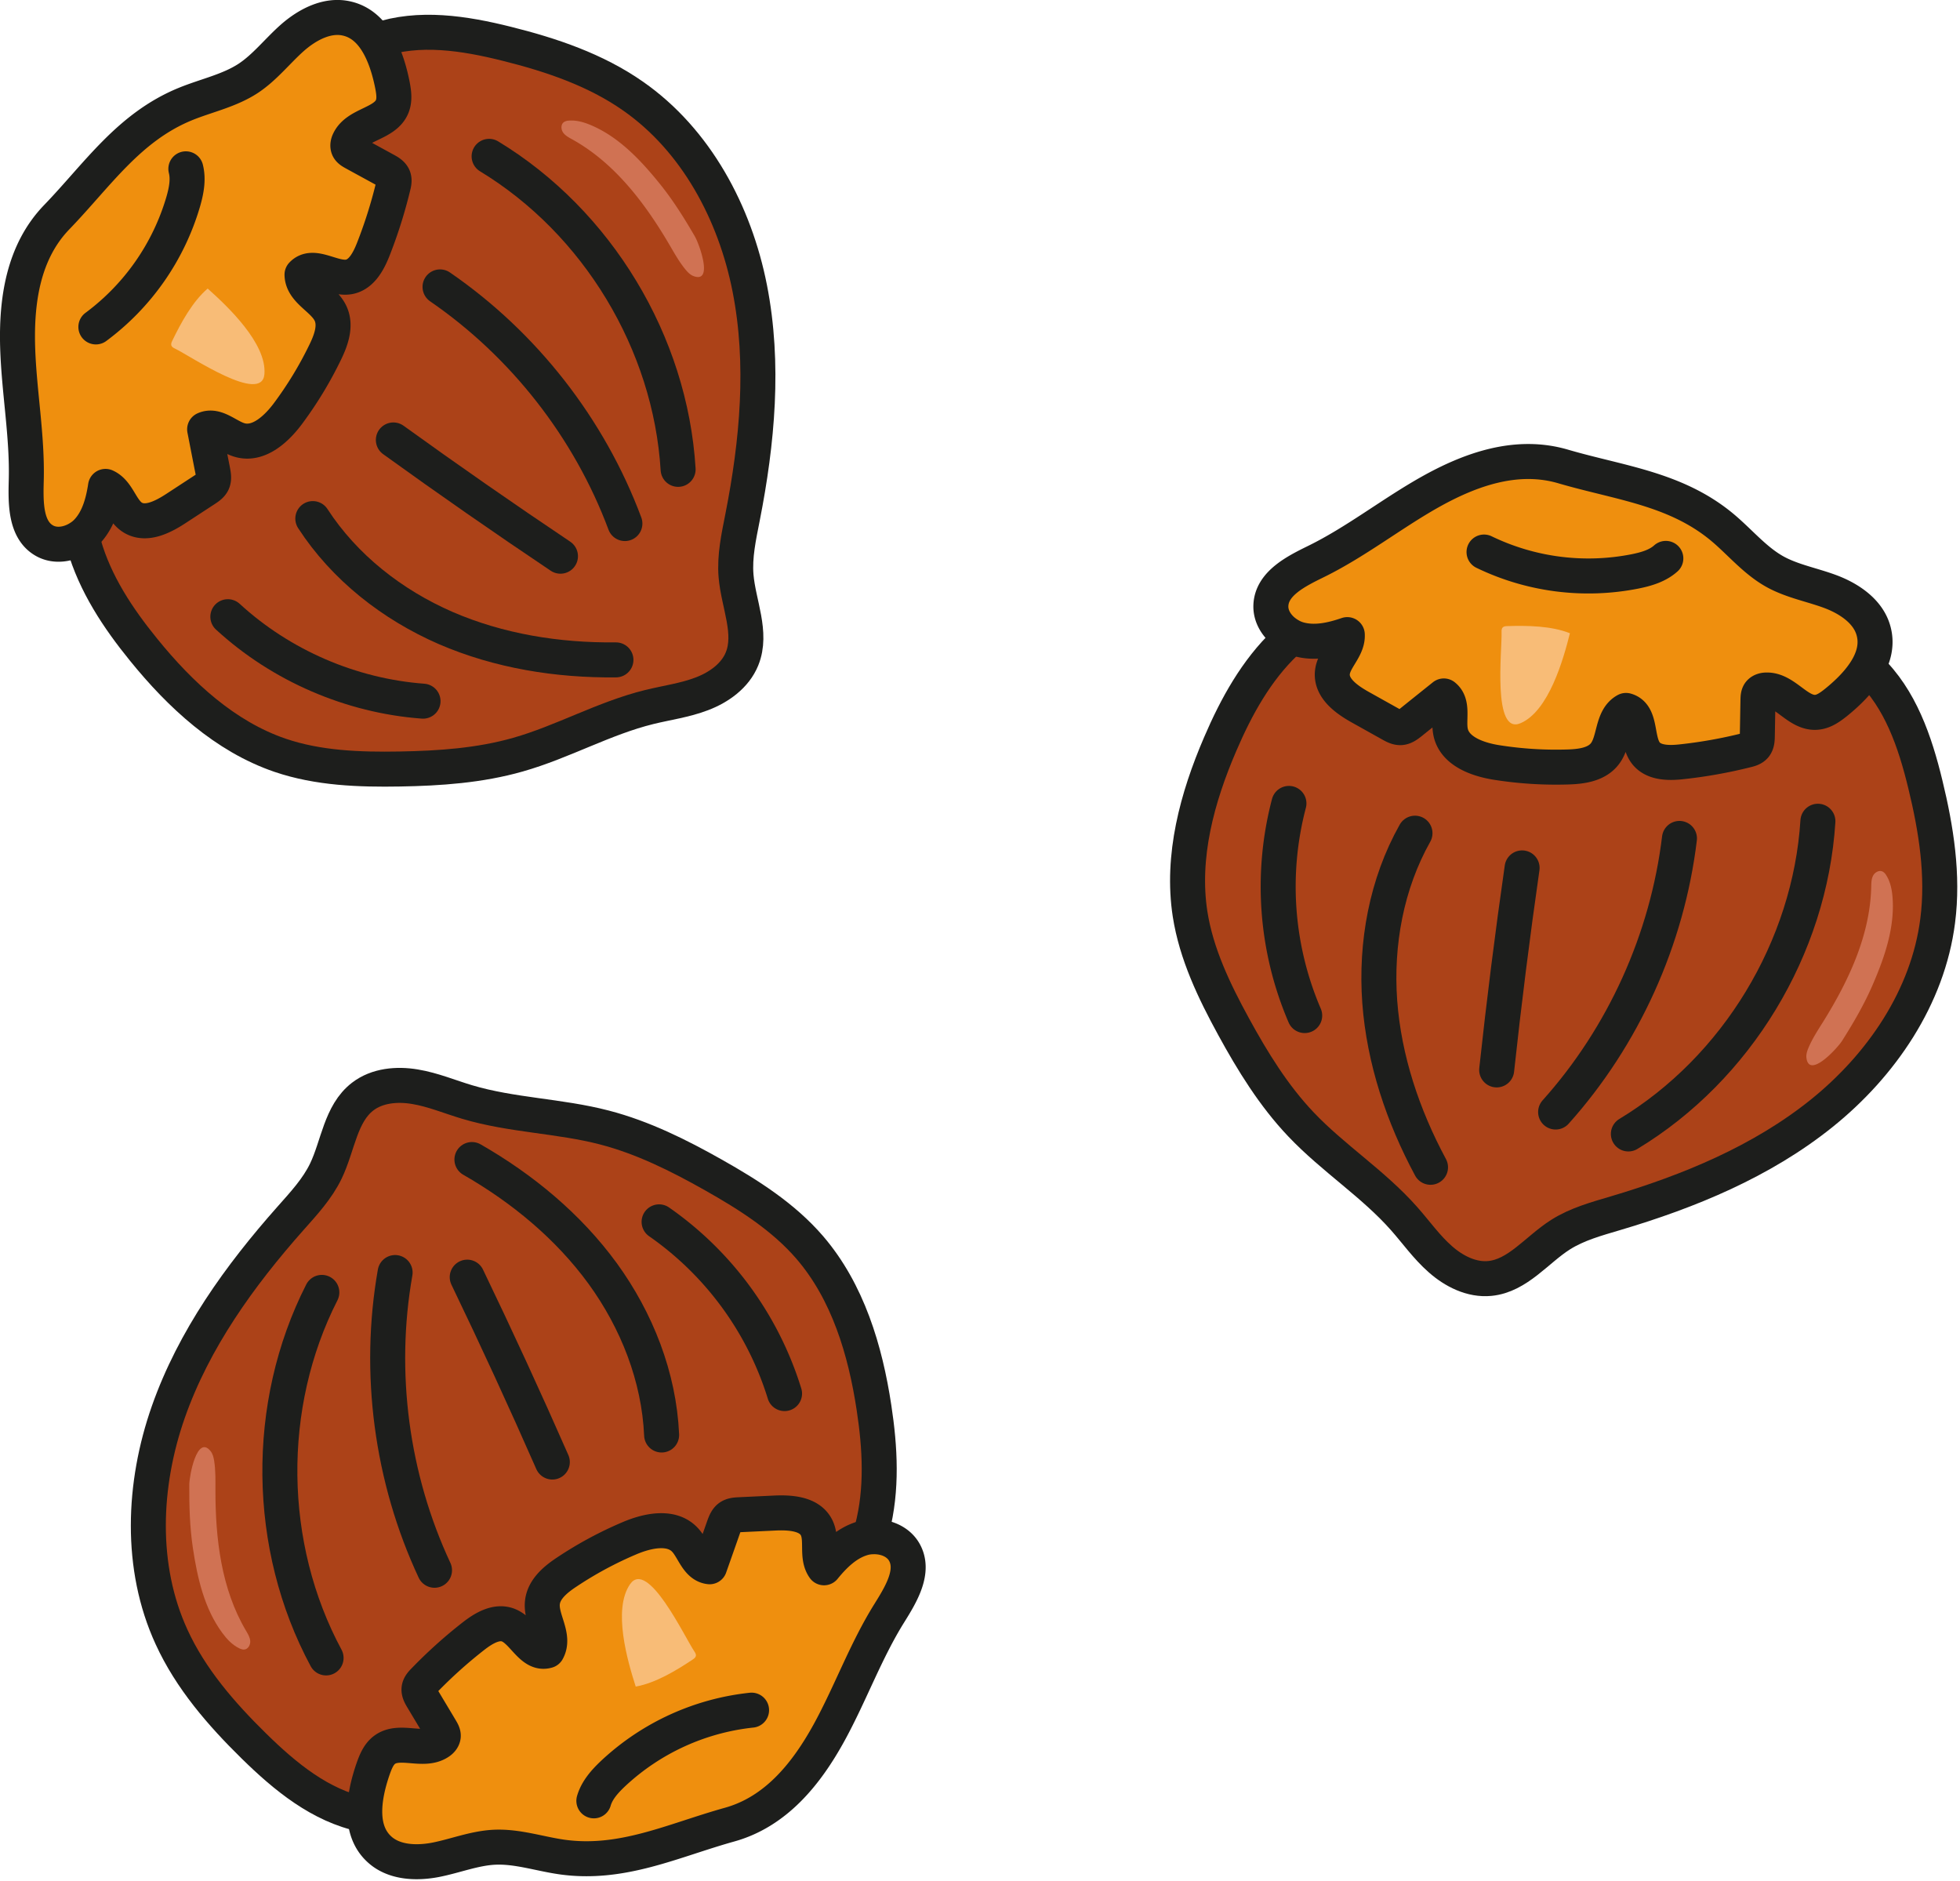 <svg style="fill-rule:evenodd;clip-rule:evenodd;stroke-linecap:round;stroke-linejoin:round;stroke-miterlimit:10" height="334" width="348" xml:space="preserve" xmlns="http://www.w3.org/2000/svg"><path transform="translate(160.54 324.17) scale(2.667)" style="fill:#ef8f0e;fill-rule:nonzero" d="M0-18.235c.728 1.27-.207 2.805-.983 4.049-1.573 2.513-2.582 5.339-4.006 7.943C-6.498-3.491-8.533-.951-11.63-.091c-3.762 1.047-7.168 2.737-11.211 2.147-1.488-.218-2.954-.717-4.458-.643-1.334.069-2.598.584-3.905.839-1.312.25-2.816.181-3.778-.743-.637-.606-.898-1.408-.93-2.28-.037-1.009.229-2.098.564-3.06.164-.462.361-.951.759-1.243.999-.739 2.572.186 3.608-.5.143-.09.271-.228.292-.398.016-.154-.069-.303-.149-.441-.414-.696-.834-1.392-1.248-2.088-.122-.202-.245-.425-.213-.654.032-.207.181-.372.33-.521a31.59 31.59 0 0 1 3.294-2.964c.669-.521 1.519-1.036 2.311-.734 1.015.394 1.562 2.014 2.604 1.706.536-.956-.436-2.099-.33-3.188.085-.903.872-1.551 1.626-2.051a25.232 25.232 0 0 1 4.171-2.247c1.211-.516 2.8-.856 3.698.106.574.611.807 1.7 1.642 1.791.313-.893.632-1.791.945-2.689.085-.228.176-.473.372-.616.186-.133.431-.149.664-.16l2.349-.111c1.036-.048 2.3.032 2.779.951.425.823-.032 1.939.504 2.694.675-.829 1.477-1.621 2.503-1.945.228-.074.473-.117.717-.122.84-.037 1.706.297 2.12 1.02"></path><path transform="translate(155.17 264.62) scale(2.667)" style="fill:#ac4218;fill-rule:nonzero" d="M0-5.52C.409-2.842.558-.079-.122 2.535l.016.542a2.514 2.514 0 0 0-.718.122c-1.025.324-1.827 1.116-2.502 1.944-.537-.754-.08-1.87-.505-2.693-.478-.919-1.742-.999-2.779-.951l-2.348.111c-.234.011-.478.027-.664.16-.197.143-.287.387-.372.616-.313.898-.632 1.796-.946 2.688-.834-.09-1.068-1.179-1.642-1.79-.897-.962-2.486-.622-3.697-.106a25.157 25.157 0 0 0-4.171 2.247c-.755.499-1.541 1.148-1.626 2.051-.106 1.089.866 2.231.329 3.188-1.041.308-1.588-1.313-2.603-1.706-.792-.303-1.642.213-2.311.734a31.702 31.702 0 0 0-3.295 2.964c-.148.149-.297.314-.329.521-.032.228.09.452.213.653.414.697.834 1.393 1.248 2.089.08.138.165.286.149.441-.021.17-.149.308-.292.398-1.036.685-2.609-.239-3.608.499-.398.293-.595.781-.76 1.244-.334.961-.6 2.051-.563 3.06l-.106.005c-2.843-.584-5.202-2.523-7.274-4.558-2.178-2.136-4.219-4.49-5.488-7.269-2.136-4.649-1.908-10.142-.213-14.972 1.695-4.83 4.745-9.07 8.14-12.895.871-.983 1.78-1.961 2.348-3.14.813-1.69.973-3.826 2.455-4.963.962-.738 2.279-.855 3.475-.653 1.195.196 2.322.675 3.48 1.02 2.97.887 6.131.914 9.133 1.695 2.561.664 4.957 1.859 7.263 3.161 2.343 1.323 4.66 2.795 6.413 4.83C-1.743-13.235-.579-9.351 0-5.52"></path><path transform="translate(64.49 192.39) scale(2.667)" style="fill:none;fill-rule:nonzero;stroke:#1d1e1c;stroke-width:2.33px" d="M0 48.653c-2.843-.584-5.202-2.524-7.274-4.559-2.178-2.136-4.218-4.489-5.488-7.268-2.136-4.649-1.908-10.143-.213-14.973 1.695-4.829 4.745-9.069 8.14-12.895.871-.982 1.78-1.96 2.348-3.14.813-1.689.973-3.825 2.455-4.962C.93.117 2.247 0 3.443.202c1.195.197 2.322.675 3.48 1.02 2.97.888 6.131.914 9.133 1.695 2.561.665 4.957 1.86 7.263 3.162 2.344 1.323 4.66 2.794 6.413 4.829 2.529 2.944 3.693 6.828 4.272 10.659.409 2.677.558 5.44-.122 8.054"></path><path transform="translate(64.77 277.6) scale(2.667)" style="fill:none;fill-rule:nonzero;stroke:#1d1e1c;stroke-width:2.33px" d="M0 16.694c.032.871.292 1.674.93 2.279.961.925 2.465.994 3.777.744 1.307-.255 2.572-.77 3.906-.839 1.503-.075 2.97.425 4.457.643 4.044.589 7.449-1.1 11.211-2.147 3.098-.861 5.133-3.4 6.642-6.153 1.423-2.603 2.433-5.43 4.006-7.943.775-1.243 1.71-2.779.983-4.048-.415-.723-1.281-1.058-2.12-1.02a2.48 2.48 0 0 0-.718.122c-1.025.324-1.827 1.115-2.502 1.944-.537-.754-.08-1.87-.505-2.693-.478-.92-1.743-.999-2.779-.951l-2.348.111c-.234.011-.478.027-.664.159-.197.144-.287.388-.372.617-.314.898-.632 1.796-.946 2.688-.834-.09-1.068-1.179-1.642-1.79-.898-.962-2.486-.622-3.698-.107a25.267 25.267 0 0 0-4.17 2.248c-.755.499-1.541 1.148-1.626 2.051-.106 1.089.866 2.231.329 3.188-1.041.308-1.588-1.313-2.603-1.706-.792-.303-1.642.213-2.311.733a31.711 31.711 0 0 0-3.295 2.965c-.148.149-.297.314-.329.521-.032.228.09.451.212.653.415.696.835 1.392 1.249 2.088.08.138.165.287.149.441-.021.17-.149.309-.292.399-1.036.685-2.609-.239-3.608.499-.399.293-.595.781-.76 1.244-.335.961-.6 2.05-.563 3.06Z"></path><path transform="translate(105.44 303.61) scale(2.667)" style="fill:none;fill-rule:nonzero;stroke:#1d1e1c;stroke-width:2.33px" d="M0 6.036C.207 5.324.723 4.75 1.259 4.24A15.963 15.963 0 0 1 10.499 0"></path><path transform="matrix(.031 2.666 2.666 -.031 84.92 266.23)" style="fill:none;fill-rule:nonzero;stroke:#1d1e1c;stroke-width:2.33px" d="M-13.918-10.257c7.473-3.915 16.867-3.913 24.342 0"></path><path transform="matrix(.35 2.644 2.644 -.35 98.03 246.96)" style="fill:none;fill-rule:nonzero;stroke:#1d1e1c;stroke-width:2.33px" d="M-9.193-9.327c6.456-2.039 13.537-2.034 19.991 0"></path><path transform="matrix(1.115 2.422 2.422 -1.115 102.26 229.42)" style="fill:none;fill-rule:nonzero;stroke:#1d1e1c;stroke-width:2.33px" d="M-3.942-6.156c4.517.079 9.038.079 13.553 0"></path><path transform="translate(83.79 254.76) scale(2.667)" style="fill:none;fill-rule:nonzero;stroke:#1d1e1c;stroke-width:2.33px" d="M0-18.336c3.363 1.929 6.413 4.447 8.698 7.577C10.977-7.625 12.459-3.868 12.629 0"></path><path transform="matrix(1.573 2.153 2.153 -1.573 133.9 214.18)" style="fill:none;fill-rule:nonzero;stroke:#1d1e1c;stroke-width:2.33px" d="M-2.904-5.717a21.762 21.762 0 0 0 14.16 0"></path><path transform="translate(123 281.55) scale(2.667)" style="fill:#f8bc77;fill-rule:nonzero" d="M0 4.899c.091-.061.188-.134.208-.241.019-.106-.043-.207-.103-.296-.65-.968-3.1-6.166-4.275-4.48-1.175 1.684-.169 5.137.373 6.821C-2.478 6.466-1.11 5.639 0 4.899"></path><path transform="translate(34.25 272.69) scale(2.667)" style="fill:#d07253;fill-rule:nonzero" d="M0 .81c.297 1.982.76 4.01 1.945 5.626.309.422.677.82 1.149 1.044.105.049.219.09.334.077.251-.028.406-.313.388-.565-.018-.253-.157-.477-.286-.695C1.887 3.518 1.496.175 1.5-3.054c.001-.647.016-1.298-.083-1.937-.037-.237-.094-.481-.246-.666C.267-6.76-.237-3.989-.241-3.429-.249-2.004-.211-.601 0 .81"></path><path transform="translate(7.88 3.59) scale(2.667)" style="fill:#ef8f0e;fill-rule:nonzero" d="M0 34.646c-1.271-.726-1.243-2.523-1.205-3.988.082-2.964-.48-5.912-.572-8.878-.094-3.137.373-6.358 2.607-8.67 2.712-2.809 4.792-5.991 8.576-7.532 1.393-.567 2.911-.879 4.169-1.705 1.115-.736 1.943-1.821 2.941-2.703 1.005-.881 2.336-1.583 3.633-1.274.857.199 1.488.759 1.957 1.494.544.851.867 1.925 1.066 2.924.092.482.17 1.003-.025 1.457-.487 1.142-2.311 1.142-2.857 2.258-.078.151-.118.335-.05.492.065.141.213.226.352.305.71.39 1.425.777 2.135 1.167.207.112.426.243.514.456.078.194.033.412-.02.615a31.702 31.702 0 0 1-1.337 4.226c-.313.788-.785 1.663-1.621 1.803-1.074.176-2.367-.944-3.109-.15.022 1.096 1.44 1.588 1.9 2.581.384.821.035 1.779-.362 2.592a25.19 25.19 0 0 1-2.457 4.051c-.783 1.058-1.98 2.156-3.241 1.782-.805-.235-1.558-1.056-2.323-.711.182.928.363 1.864.547 2.797.043.24.089.496-.008.72-.093.209-.296.346-.492.474L8.75 32.515c-.868.567-1.999 1.139-2.877.589-.784-.495-.955-1.688-1.8-2.067-.162 1.057-.452 2.146-1.172 2.945-.159.18-.349.341-.556.469-.705.457-1.622.608-2.345.195"></path><path transform="translate(25.51 25.93) scale(2.667)" style="fill:#ac4218;fill-rule:nonzero" d="M0 33.538c-1.71-2.101-3.238-4.407-3.977-7.005l-.288-.46c.208-.128.397-.289.556-.468.72-.8 1.01-1.889 1.172-2.945.845.378 1.016 1.572 1.8 2.066.878.55 2.009-.022 2.878-.588l1.967-1.287c.197-.127.399-.265.492-.474.097-.223.051-.48.008-.719-.184-.933-.365-1.869-.547-2.797.765-.345 1.519.475 2.323.711 1.261.374 2.458-.724 3.242-1.783a25.256 25.256 0 0 0 2.456-4.051c.397-.813.747-1.77.362-2.592-.46-.993-1.877-1.485-1.9-2.581.742-.793 2.035.326 3.109.151.836-.14 1.308-1.016 1.621-1.804a31.689 31.689 0 0 0 1.337-4.225c.053-.204.098-.421.02-.616-.088-.213-.307-.343-.514-.455-.71-.391-1.425-.778-2.135-1.168-.139-.078-.287-.164-.352-.304-.068-.158-.028-.341.05-.492.546-1.116 2.37-1.116 2.857-2.259.195-.454.117-.975.025-1.457-.199-.999-.522-2.072-1.066-2.924l.089-.058c2.747-.937 5.763-.461 8.581.243 2.96.737 5.912 1.732 8.415 3.484 4.198 2.926 6.785 7.777 7.772 12.8.986 5.022.506 10.223-.482 15.241-.253 1.289-.54 2.592-.433 3.897.156 1.869 1.101 3.791.399 5.522-.454 1.124-1.531 1.893-2.664 2.325-1.13.436-2.343.595-3.517.884-3.01.741-5.749 2.32-8.732 3.168-2.545.726-5.216.91-7.864.956-2.69.047-5.433-.048-7.976-.913C5.412 39.305 2.441 36.547 0 33.538"></path><path transform="translate(67.07 134.15) scale(2.667)" style="fill:none;fill-rule:nonzero;stroke:#1d1e1c;stroke-width:2.33px" d="M0-47.63c2.747-.937 5.763-.461 8.581.243 2.96.737 5.912 1.732 8.415 3.484 4.197 2.926 6.785 7.777 7.771 12.8.987 5.022.507 10.223-.481 15.241-.253 1.289-.541 2.592-.433 3.897.156 1.869 1.101 3.791.399 5.522-.455 1.124-1.531 1.893-2.664 2.325-1.13.436-2.344.595-3.517.884-3.01.741-5.749 2.32-8.732 3.168C6.794.66 4.123.844 1.475.89c-2.69.047-5.433-.048-7.976-.913-3.672-1.256-6.644-4.014-9.084-7.023-1.71-2.101-3.239-4.407-3.977-7.006"></path><path transform="translate(66.83 92.27) scale(2.667)" style="fill:none;fill-rule:nonzero;stroke:#1d1e1c;stroke-width:2.33px" d="M0-31.866c-.469-.735-1.1-1.295-1.957-1.494-1.297-.309-2.629.393-3.633 1.274-.998.882-1.827 1.967-2.941 2.703-1.259.826-2.776 1.138-4.169 1.705-3.784 1.541-5.864 4.723-8.576 7.532-2.234 2.312-2.701 5.533-2.607 8.67.092 2.966.654 5.914.572 8.878-.038 1.465-.066 3.262 1.205 3.988.723.413 1.639.262 2.344-.195a2.54 2.54 0 0 0 .557-.469c.719-.799 1.01-1.888 1.171-2.945.845.379 1.017 1.572 1.801 2.067.878.55 2.008-.022 2.877-.589l1.968-1.286c.196-.128.399-.266.492-.474.097-.224.051-.48.008-.72-.185-.933-.365-1.869-.547-2.797.765-.345 1.518.476 2.323.711 1.261.374 2.458-.724 3.241-1.782a25.233 25.233 0 0 0 2.457-4.051c.397-.813.746-1.771.362-2.592-.461-.993-1.878-1.485-1.9-2.582.742-.793 2.035.327 3.109.151.836-.14 1.307-1.015 1.621-1.803.542-1.373.991-2.79 1.337-4.226.053-.203.097-.421.02-.615-.089-.213-.307-.344-.515-.456-.71-.39-1.424-.777-2.134-1.167-.139-.079-.288-.164-.352-.305-.068-.157-.028-.341.05-.492.546-1.116 2.37-1.116 2.857-2.259.195-.453.117-.974.025-1.456C.867-29.941.544-31.015 0-31.866Z"></path><path transform="translate(33 58.04) scale(2.667)" style="fill:none;fill-rule:nonzero;stroke:#1d1e1c;stroke-width:2.33px" d="M0-10.524c.182.719.029 1.475-.175 2.186A15.963 15.963 0 0 1-5.991 0"></path><path transform="scale(-2.667 2.667) rotate(-58.873 -13.352 44.473)" style="fill:none;fill-rule:nonzero;stroke:#1d1e1c;stroke-width:2.33px" d="M-18.462 10.419c7.473-3.914 16.867-3.913 24.341 0"></path><path transform="scale(-2.667 2.667) rotate(-52.003 -1.224 47.455)" style="fill:none;fill-rule:nonzero;stroke:#1d1e1c;stroke-width:2.33px" d="M-16.149 7.877c6.456-2.04 13.537-2.034 19.991 0"></path><path transform="scale(-2.667 2.667) rotate(-34.822 28.037 60.265)" style="fill:none;fill-rule:nonzero;stroke:#1d1e1c;stroke-width:2.33px" d="M-12.339 3.87c4.517.078 9.038.078 13.552 0"></path><path transform="translate(109.36 92.18) scale(2.667)" style="fill:none;fill-rule:nonzero;stroke:#1d1e1c;stroke-width:2.33px" d="M0 9.363c-3.877.042-7.782-.583-11.338-2.123-3.553-1.547-6.735-4.034-8.842-7.282"></path><path transform="scale(-2.667 2.667) rotate(-23.398 85.044 59.962)" style="fill:none;fill-rule:nonzero;stroke:#1d1e1c;stroke-width:2.33px" d="M-13.577 2.811c4.541 1.578 9.621 1.579 14.159 0"></path><path transform="translate(30.58 62.59) scale(2.667)" style="fill:#f8bc77;fill-rule:nonzero" d="M0-.78c-.047.098-.094.21-.057.313.037.101.142.157.239.203 1.05.506 5.797 3.744 5.956 1.695.159-2.047-2.459-4.514-3.779-5.691C1.342-3.387.582-1.98 0-.78"></path><path transform="translate(117.1 39.06) scale(2.667)" style="fill:#d07253;fill-rule:nonzero" d="M0-2.434c-1.261-1.558-2.687-3.071-4.528-3.864-.48-.207-.999-.363-1.52-.317a.618.618 0 0 0-.326.102c-.202.152-.191.476-.049.684.143.209.378.332.599.454C-2.999-3.812-.968-1.129.665 1.657c.327.559.644 1.127 1.054 1.628.152.185.325.367.55.45 1.337.492.368-2.152.087-2.637C1.641-.134.897-1.325 0-2.434"></path><path transform="translate(225.65 109.19) scale(2.667)" style="fill:#ef8f0e;fill-rule:nonzero" d="M0-.628C.053-2.091 1.658-2.9 2.974-3.546c2.663-1.302 5.014-3.169 7.598-4.627 2.736-1.539 5.805-2.62 8.89-1.714 3.747 1.099 7.531 1.464 10.652 4.102 1.148.971 2.129 2.17 3.445 2.901 1.168.646 2.514.877 3.759 1.351 1.246.481 2.486 1.334 2.814 2.628.221.851.018 1.669-.415 2.426-.502.877-1.303 1.661-2.095 2.301-.384.305-.81.616-1.302.654-1.239.099-2.085-1.517-3.327-1.483-.17.001-.351.051-.459.184-.095.123-.101.294-.107.453-.015.81-.027 1.623-.043 2.433-.003.236-.017.49-.165.667-.136.159-.35.22-.555.268-1.432.36-2.895.62-4.363.776-.843.089-1.837.077-2.349-.599-.654-.87-.263-2.535-1.31-2.823-.96.528-.739 2.012-1.404 2.88-.55.722-1.56.857-2.464.882a25.217 25.217 0 0 1-4.729-.295c-1.301-.203-2.829-.754-3.083-2.045-.165-.822.212-1.87-.448-2.387-.738.592-1.483 1.186-2.224 1.782-.192.15-.398.309-.641.327-.228.015-.444-.101-.648-.215L5.948 6.134c-.905-.507-1.936-1.242-1.856-2.275.074-.924 1.051-1.63.994-2.554-1.01.347-2.11.595-3.152.328a2.472 2.472 0 0 1-.673-.275C.528.946-.03.204 0-.628"></path><path transform="translate(216.66 207.83) scale(2.667)" style="fill:#ac4218;fill-rule:nonzero" d="M0-28.391c1.068-2.49 2.401-4.914 4.36-6.774l.273-.468c.21.124.44.217.673.275 1.042.267 2.142.018 3.152-.329.057.924-.92 1.63-.994 2.554-.08 1.033.951 1.769 1.856 2.276l2.053 1.146c.204.114.42.23.648.216.243-.018.449-.178.641-.327.741-.597 1.486-1.191 2.224-1.783.66.518.283 1.566.448 2.388.254 1.291 1.782 1.841 3.083 2.044 1.562.246 3.151.347 4.729.296.904-.025 1.914-.16 2.464-.882.665-.869.444-2.352 1.404-2.881 1.047.289.656 1.954 1.31 2.824.512.675 1.506.687 2.349.599a31.641 31.641 0 0 0 4.363-.777c.205-.047.419-.109.555-.268.148-.177.162-.431.165-.667.016-.81.028-1.623.043-2.432.006-.16.012-.331.107-.453.108-.134.289-.183.459-.184 1.242-.035 2.088 1.581 3.327 1.482.492-.038.918-.349 1.302-.654.792-.64 1.593-1.424 2.095-2.301l.093.052c2.104 1.998 3.082 4.891 3.766 7.714.721 2.964 1.21 6.041.819 9.071-.643 5.075-3.74 9.619-7.731 12.823-3.991 3.205-8.82 5.193-13.724 6.647-1.259.374-2.547.724-3.653 1.425-1.583 1.005-2.847 2.734-4.706 2.916-1.207.119-2.388-.478-3.296-1.281-.911-.799-1.614-1.8-2.415-2.705C10.189.868 7.519-.825 5.383-3.074 3.56-4.991 2.157-7.272.887-9.596c-1.29-2.361-2.479-4.835-2.892-7.489-.592-3.835.472-7.748 2.005-11.306"></path><path transform="translate(331.81 222.63) scale(2.667)" style="fill:none;fill-rule:nonzero;stroke:#1d1e1c;stroke-width:2.33px" d="M0-38.969c2.104 1.998 3.083 4.891 3.766 7.714.721 2.964 1.21 6.041.819 9.071-.643 5.075-3.74 9.619-7.731 12.824-3.991 3.204-8.82 5.192-13.724 6.646-1.259.374-2.547.724-3.653 1.425-1.583 1.005-2.847 2.734-4.706 2.916-1.207.119-2.388-.478-3.296-1.281-.911-.799-1.614-1.8-2.415-2.705-2.053-2.323-4.723-4.016-6.859-6.265-1.823-1.917-3.226-4.198-4.496-6.522-1.29-2.361-2.479-4.835-2.892-7.489-.592-3.835.473-7.748 2.005-11.306 1.068-2.49 2.401-4.914 4.36-6.774"></path><path transform="translate(331.57 98.12) scale(2.667)" style="fill:none;fill-rule:nonzero;stroke:#1d1e1c;stroke-width:2.33px" d="M0 7.67c.433-.757.636-1.575.415-2.426-.328-1.293-1.568-2.147-2.814-2.628-1.245-.474-2.59-.705-3.759-1.351-1.316-.731-2.297-1.93-3.445-2.901-3.121-2.637-6.905-3.003-10.652-4.102-3.085-.906-6.154.175-8.89 1.714-2.584 1.458-4.935 3.325-7.598 4.627-1.316.646-2.921 1.455-2.974 2.918-.03.832.529 1.574 1.261 1.986.21.125.44.218.673.276 1.042.266 2.142.018 3.153-.329.056.924-.921 1.63-.995 2.554-.08 1.033.951 1.769 1.856 2.275l2.053 1.147c.204.114.42.23.648.215.243-.018.449-.177.641-.326.741-.597 1.486-1.191 2.224-1.783.661.517.283 1.566.448 2.387.254 1.291 1.782 1.842 3.083 2.045 1.562.246 3.151.346 4.729.296.904-.026 1.914-.161 2.464-.883.665-.868.444-2.352 1.405-2.88 1.046.289.655 1.954 1.309 2.824.512.675 1.506.687 2.349.598a31.653 31.653 0 0 0 4.364-.776c.204-.048.418-.109.554-.268.148-.177.162-.431.165-.667.016-.81.028-1.623.044-2.433.005-.159.011-.33.106-.453.108-.133.289-.183.459-.184 1.242-.034 2.088 1.582 3.327 1.483.492-.038.918-.349 1.302-.654C-1.303 9.331-.502 8.547 0 7.67Z"></path><path transform="translate(295.77 102.13) scale(2.667)" style="fill:none;fill-rule:nonzero;stroke:#1d1e1c;stroke-width:2.33px" d="M0-1.123c-.552.495-1.293.71-2.018.859a15.964 15.964 0 0 1-10.085-1.282"></path><path transform="scale(2.667 -2.667) rotate(58.777 127.524 68.906)" style="fill:none;fill-rule:nonzero;stroke:#1d1e1c;stroke-width:2.33px" d="M-5.862 10.408c7.472-3.914 16.867-3.912 24.342 0"></path><path transform="scale(2.667 -2.667) rotate(65.645 113.285 52.374)" style="fill:none;fill-rule:nonzero;stroke:#1d1e1c;stroke-width:2.33px" d="M-5.874 9.106c6.457-2.039 13.538-2.033 19.992 0"></path><path transform="matrix(.333 -2.646 -2.646 -.333 285.5 176.49)" style="fill:none;fill-rule:nonzero;stroke:#1d1e1c;stroke-width:2.33px" d="M-5.931 6.723c4.517.079 9.039.08 13.554 0"></path><path transform="translate(253.99 147.92) scale(2.667)" style="fill:none;fill-rule:nonzero;stroke:#1d1e1c;stroke-width:2.33px" d="M0 22.24c-1.836-3.415-3.095-7.164-3.381-11.028C-3.659 7.346-2.933 3.373-1.034 0"></path><path transform="scale(-2.667 2.667) rotate(-85.752 -14.628 79.344)" style="fill:none;fill-rule:nonzero;stroke:#1d1e1c;stroke-width:2.33px" d="M-8.269 6.443a21.762 21.762 0 0 0 14.16 0"></path><path transform="translate(267.6 130.44) scale(2.667)" style="fill:#f8bc77;fill-rule:nonzero" d="M0-7.231c-.109.004-.23.014-.304.095-.072.079-.073.199-.069.306C-.333-5.665-.999.042.89-.768c1.887-.809 2.857-4.273 3.287-5.988C2.932-7.252 1.333-7.273 0-7.231"></path><path transform="translate(332.5 171.2) scale(2.667)" style="fill:#d07253;fill-rule:nonzero" d="M0 1.362c.795-1.84 1.473-3.806 1.322-5.804-.04-.522-.142-1.054-.425-1.493a.612.612 0 0 0-.242-.242c-.228-.109-.51.051-.628.274-.119.224-.119.488-.125.741-.073 3.228-1.507 6.273-3.217 9.011-.343.549-.7 1.094-.953 1.689-.094.221-.174.458-.143.696.184 1.414 2.077-.672 2.376-1.146C-1.276 3.883-.566 2.672 0 1.362"></path></svg>